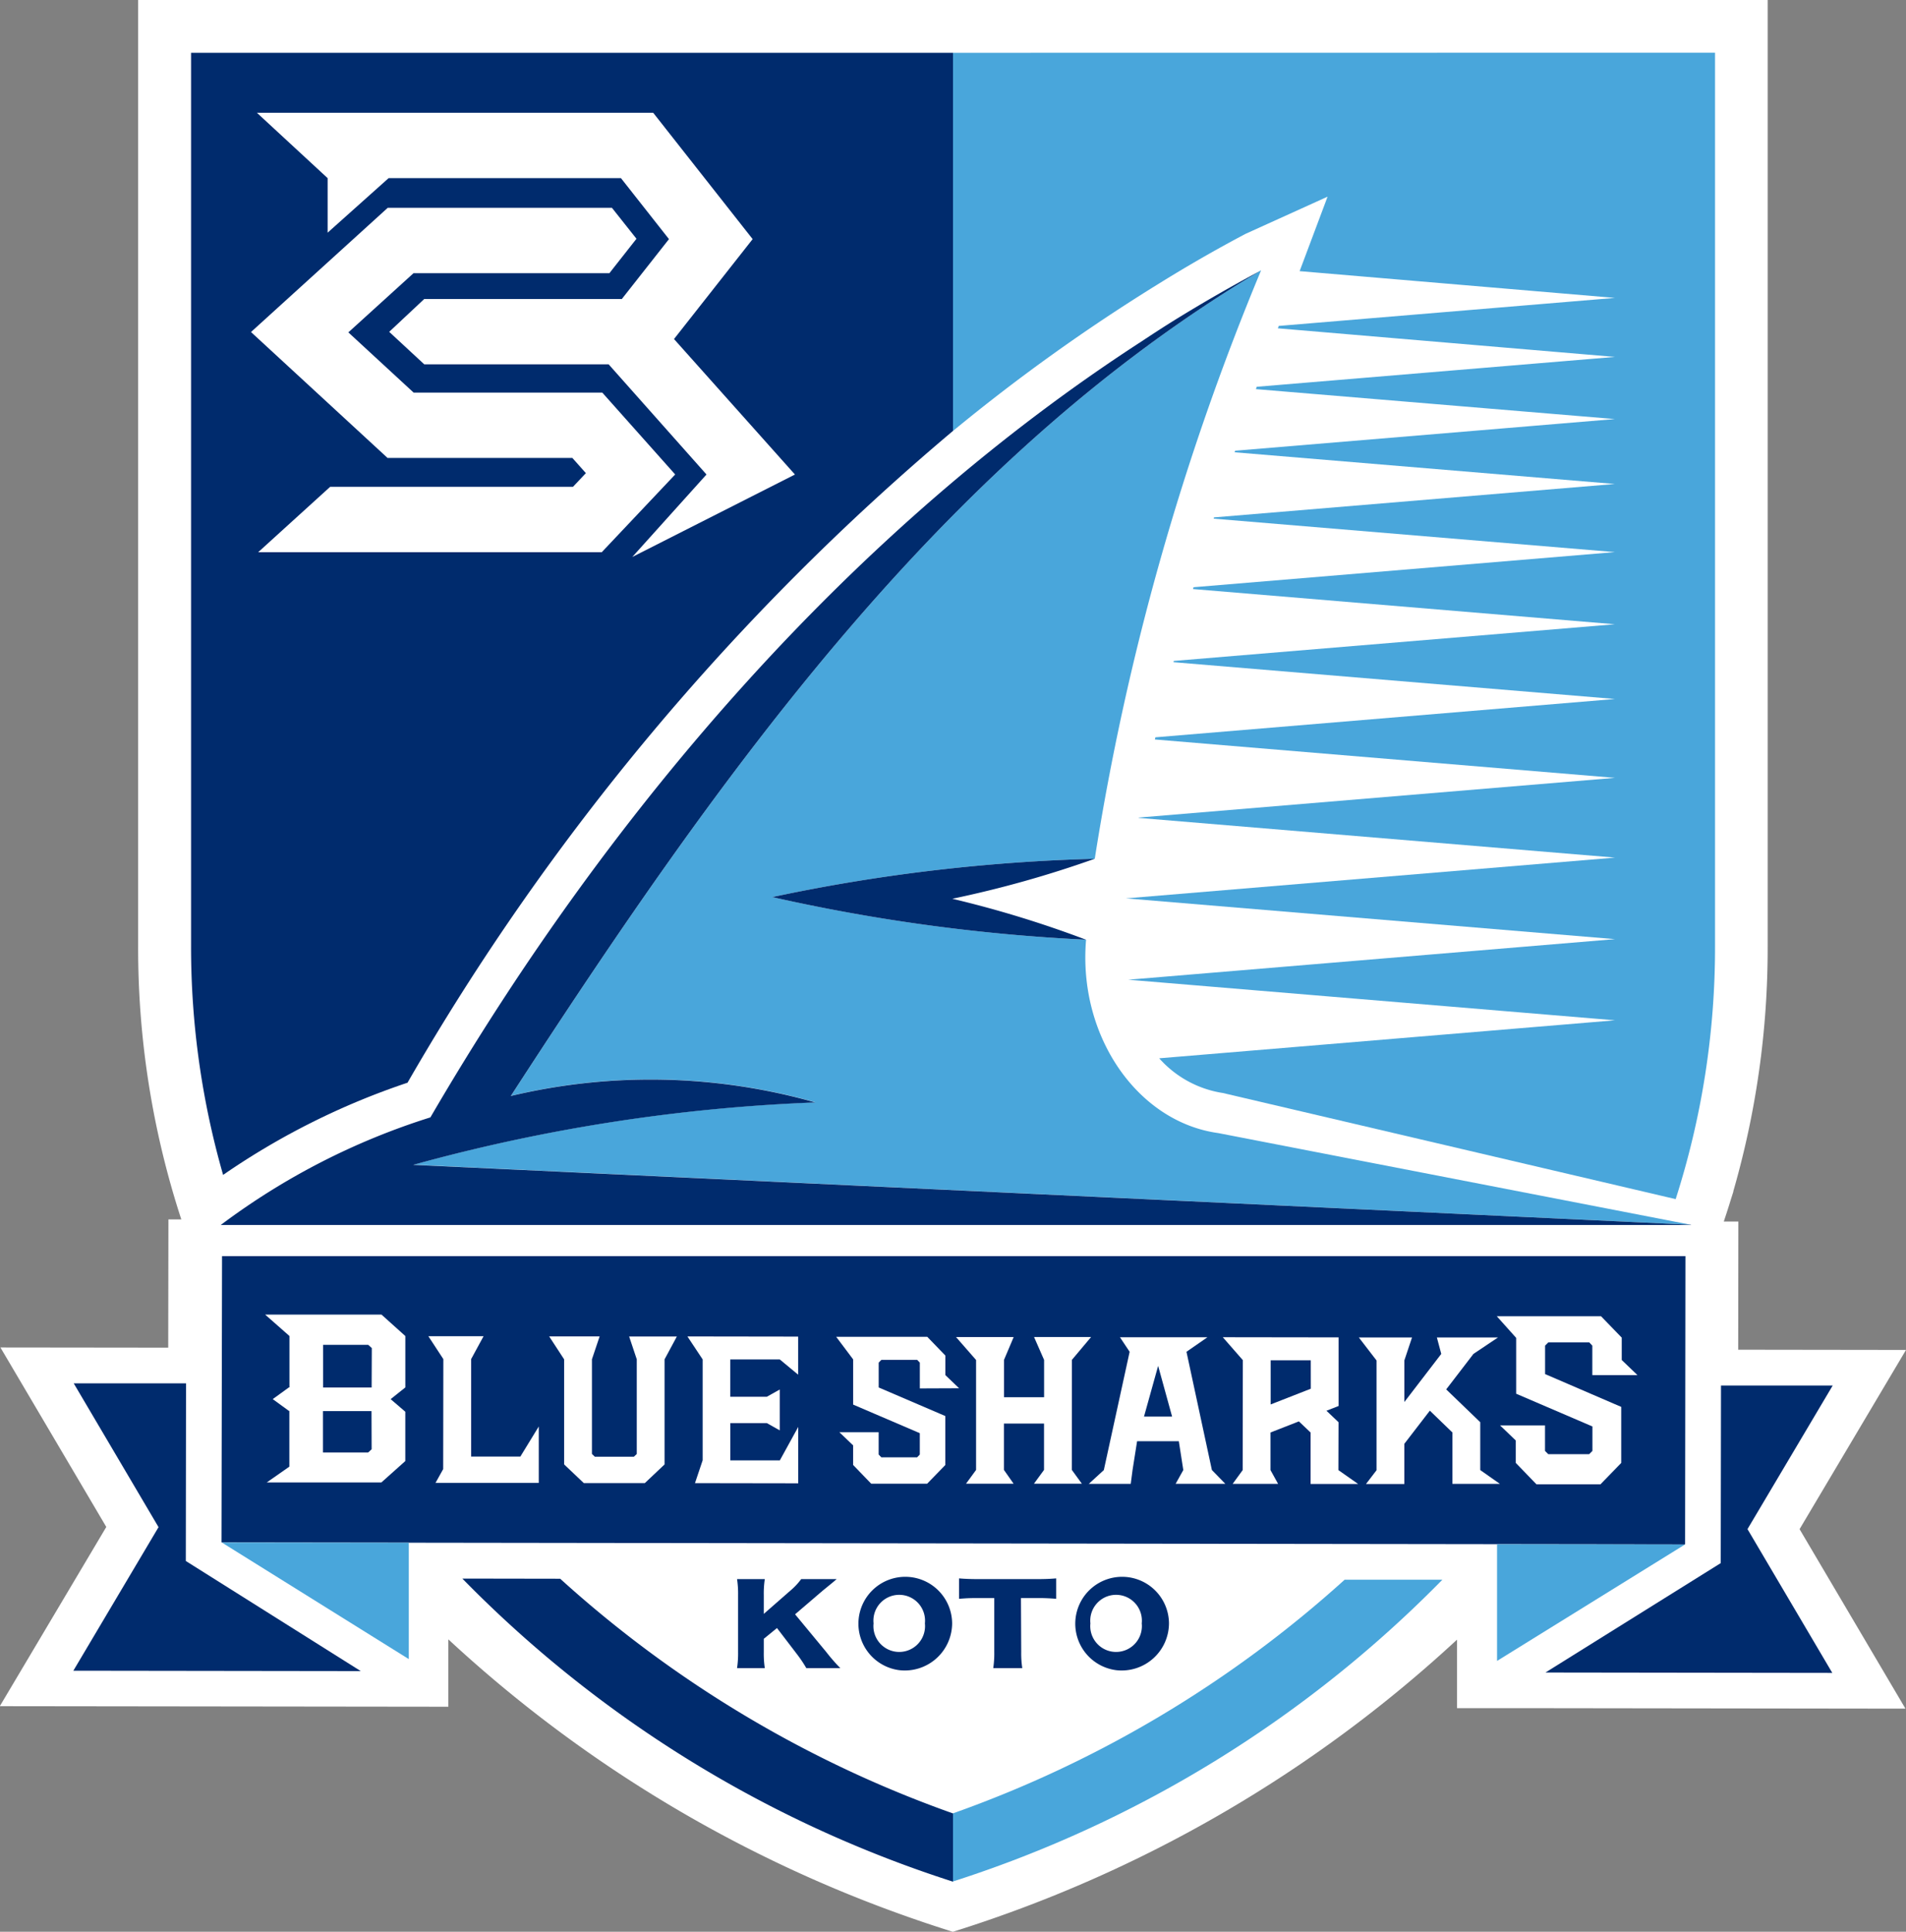 <svg xmlns="http://www.w3.org/2000/svg" width="59.066" height="59.838" viewBox="0 0 59.066 59.838"><rect x="0" y="0" width="59.066" height="59.838" fill="#808080" stroke="none"/><g transform="translate(-5922.832 -7929.87)"><path d="M177.885,444.343l-5.2-.007.005-3.971h-.451c.076-.231.152-.462.222-.694l.076-.238h-.005a27.083,27.083,0,0,0,1.066-7.578V402.527H123.1v29.326a26.991,26.991,0,0,0,1.338,8.447h-.4l-.006,3.972-5.2-.006,3.281,5.56-3.3,5.552,13.9.017,0-2.087a40.987,40.987,0,0,0,15.634,9.058,40.99,40.99,0,0,0,15.625-9.05l0,2.123,2.286,0,11.61.015-3.281-5.56Z" transform="translate(5804.013 7527.343)" fill="#fff"/><path d="M171.214,440.465l-14.638-2.839c-2.505-.344-4.355-3.006-4.1-5.991a56.62,56.62,0,0,1-9.72-1.32,54.654,54.654,0,0,1,9.989-1.186A79.416,79.416,0,0,1,157.9,410.9c-9.777,5.808-16.653,15.4-23.247,25.572a18.718,18.718,0,0,1,9.436.2,54.663,54.663,0,0,0-12.46,1.933Z" transform="translate(5804.013 7527.343)" fill="#49a6db"/><path d="M171.261,440.467l-.047,0,.012,0Z" transform="translate(5804.013 7527.343)" fill="#002b6d"/><path d="M171.214,440.465l-39.589-1.856a54.663,54.663,0,0,1,12.46-1.933,18.718,18.718,0,0,0-9.436-.2c6.594-10.169,13.47-19.764,23.247-25.572q-1.36.726-2.686,1.544c-.336.209-.67.426-1,.645-8.813,5.7-16.366,14.286-22.053,24.046a21.581,21.581,0,0,0-6.486,3.325l-.012.008h45.57Z" transform="translate(5804.013 7527.343)" fill="#002b6d"/><path d="M142.752,430.315a56.52,56.52,0,0,0,9.72,1.32,33.625,33.625,0,0,0-4.141-1.268,33.678,33.678,0,0,0,4.41-1.238,54.742,54.742,0,0,0-9.989,1.186" transform="translate(5804.013 7527.343)" fill="#002b6d"/><path d="M148.352,415.878V404.163H124.74v27.69a25.554,25.554,0,0,0,.993,7.068,22.764,22.764,0,0,1,5.715-2.856,75.84,75.84,0,0,1,16.9-20.187" transform="translate(5804.013 7527.343)" fill="#002b6d"/><path d="M148.352,458.7h0a36.011,36.011,0,0,1-12.173-7.27l-3.032-.005a37.116,37.116,0,0,0,15.205,9.389c.007,0-.007-.005,0-.007Z" transform="translate(5804.013 7527.343)" fill="#002b6d"/><path d="M148.352,460.8h0c.007,0-.007.005,0,.007a37.131,37.131,0,0,0,15.165-9.346l-3.029,0a36.026,36.026,0,0,1-12.136,7.236Z" transform="translate(5804.013 7527.343)" fill="#49a6db"/><path d="M148.352,404.163v11.713a57.392,57.392,0,0,1,6.322-4.527c.913-.569,1.838-1.1,2.748-1.58l2.538-1.15-.866,2.307,9.771.829-10.418.868c-.009.024-.018.05-.028.074l10.446.886-11.1.925c-.009.024-.017.049-.026.073l11.123.927-11.767.981-.016.048,11.783.982-12.421,1.035-.012.039,12.433,1.036-13.056,1.088c-.006.019-.011.038-.016.057l13.072,1.09L155.194,423c0,.013-.007.026-.01.039l13.681,1.14-14.241,1.187c-.006.022-.011.045-.016.067l14.257,1.189-14.76,1.23,0,.01,14.762,1.23-15.155,1.263,15.155,1.263-15.086,1.257,15.086,1.257-14.125,1.177a3.312,3.312,0,0,0,1.973,1.075l14.032,3.287a25.48,25.48,0,0,0,1.22-7.821v-27.69Z" transform="translate(5804.013 7527.343)" fill="#49a6db"/><path d="M124.584,445.378l-3.48,0,2.628,4.454-2.64,4.447,8.907.012-5.422-3.411Z" transform="translate(5804.013 7527.343)" fill="#002b6d"/><path d="M166.712,454.335l8.889.012-2.628-4.454,2.64-4.447-3.461,0-.008,5.5Z" transform="translate(5804.013 7527.343)" fill="#002b6d"/><path d="M125.683,450.3l.01.006,45.335.061.011-.006.011-8.925H125.7Z" transform="translate(5804.013 7527.343)" fill="#002b6d"/><path d="M130.844,450.315l-5.15-.007,5.793,3.611,0-2.842,0-.761Z" transform="translate(5804.013 7527.343)" fill="#49a6db"/><path d="M165.822,450.362h-.61v.72l0,2.894,5.822-3.606Z" transform="translate(5804.013 7527.343)" fill="#49a6db"/><path d="M144.432,453.709a5.517,5.517,0,0,0,.429.491h-1.054a3.933,3.933,0,0,0-.281-.421l-.629-.822-.409.334v.418a3,3,0,0,0,.032.491h-.86a3.115,3.115,0,0,0,.032-.491v-1.777a3.01,3.01,0,0,0-.032-.491h.86a2.953,2.953,0,0,0-.032.491v.587l.808-.707a2.117,2.117,0,0,0,.352-.371h1.1c-.072.06-.1.086-.158.133l-.284.232-.848.726Z" transform="translate(5804.013 7527.343)" fill="#002b6d"/><path d="M148.325,452.807a1.467,1.467,0,0,1-1.64,1.455,1.452,1.452,0,1,1,1.64-1.455m-.844.006a.8.8,0,1,0-1.591,0,.8.8,0,1,0,1.591,0" transform="translate(5804.013 7527.343)" fill="#002b6d"/><path d="M150.466,453.7a3.02,3.02,0,0,0,.033.5h-.9a3.061,3.061,0,0,0,.032-.5v-1.671h-.479c-.255,0-.324,0-.613.023v-.633c.134.013.358.023.6.023h1.778c.284,0,.446-.007.633-.023v.633a6.285,6.285,0,0,0-.633-.023h-.459Z" transform="translate(5804.013 7527.343)" fill="#002b6d"/><path d="M155.045,452.807a1.466,1.466,0,0,1-1.639,1.455,1.452,1.452,0,1,1,1.639-1.455m-.844.006a.8.8,0,1,0-1.591,0,.8.8,0,1,0,1.591,0" transform="translate(5804.013 7527.343)" fill="#002b6d"/><path d="M137.484,414.689h-5.846l-2.024-1.866,2.019-1.833h6.07l.84-1.067-.76-.958h-6.949l-4.237,3.847,4.232,3.9h5.727l.419.471-.4.424h-7.525l-2.23,2.025h10.647l2.276-2.408Z" transform="translate(5804.013 7527.343)" fill="#fff"/><path d="M139.706,413.029l2.437-3.095-3.082-3.914H126.78l2.192,2.025v1.689l1.89-1.689h7.2l1.488,1.889-1.46,1.854h-6.123l-1.087,1.018,1.087,1.007h5.714l3.032,3.412-2.3,2.555,5.041-2.554Z" transform="translate(5804.013 7527.343)" fill="#fff"/><path d="M127.036,443.248l.753.663,0,1.593h-.018l-.5.362.5.364h.015l0,1.728-.7.489,3.552,0,.741-.662,0-1.528-.454-.39.455-.363,0-1.592-.739-.664Zm3.3,4.172-.109.1-1.4,0,0-1.283,1.505,0Zm0-1.913-1.505,0,0-1.322,1.4,0,.11.1Z" transform="translate(5804.013 7527.343)" fill="#fff"/><path d="M166.7,445.09v-.88l.1-.1,1.27,0,.094.1v.913l1.4,0-.488-.468h0v-.693l-.642-.663-1.984,0-1.246,0,.6.67,0,1.73,2.363,1.014v.758l-.1.1-1.269,0-.1-.1v-.791h0l-1.393,0,.487.467v.695l.641.663,1.984,0,.643-.662,0-1.737-.207-.088Z" transform="translate(5804.013 7527.343)" fill="#fff"/><path d="M133.419,447.645l0-3.018.385-.709-1.71,0,.464.709-.005,3.407-.238.427,3.2,0,0-1.747-.57.931Z" transform="translate(5804.013 7527.343)" fill="#fff"/><path d="M138.552,444.633l0,2.933-.09.085h-1.209l-.09-.086,0-2.933.238-.708-1.563,0,.463.71,0,3.255.611.579,1.889,0,.612-.578,0-3.255.381-.708-1.478,0Z" transform="translate(5804.013 7527.343)" fill="#fff"/><path d="M140.594,444.636l0,3.125-.238.708,3.2.005,0-1.747-.57,1.037-1.536,0,0-1.155,1.133,0,.4.225,0-1.265-.4.224h-1.134v-1.155l1.536,0,.568.471,0-1.179-3.431-.005Z" transform="translate(5804.013 7527.343)" fill="#fff"/><path d="M152.036,444.651l.595-.708-1.767,0,.311.709,0,1.155-1.243,0,0-1.155.3-.708-1.786,0,.621.71,0,3.406-.312.427,1.475,0-.3-.428,0-1.436,1.243,0,0,1.436-.312.427,1.484,0-.311-.428Z" transform="translate(5804.013 7527.343)" fill="#fff"/><path d="M155.587,444.4l.65-.45-2.711,0,.3.45-.8,3.664-.466.427,1.3,0,.056-.428.141-.893,1.293,0,.139.893-.238.427,1.54,0-.416-.427Zm-1.316,2.007.438-1.571.433,1.572Z" transform="translate(5804.013 7527.343)" fill="#fff"/><path d="M160.3,446.582l-.375-.356.376-.147,0-2.125-3.588-.005.621.71-.005,3.406-.311.427h1.409l-.236-.427V446.9l.88-.344.363.345,0,1.593,1.472,0-.61-.428Zm-.86-1.038-1.244.487,0-1.367h1.243Z" transform="translate(5804.013 7527.343)" fill="#fff"/><path d="M148.541,445.53l-.426-.408h0v-.606l-.561-.58-1.734,0-1.088,0,.526.7,0,1.4,2.065.885v.663l-.083.085h-1.109l-.083-.086v-.692h-1.218l.427.408v.607l.56.58,1.734,0,.562-.578,0-1.518-.18-.077-1.884-.808v-.769l.083-.086,1.109,0,.083.085v.8Z" transform="translate(5804.013 7527.343)" fill="#fff"/><path d="M164.691,446.581l-1.055-1.016.845-1.1.76-.508-1.894,0,.136.509-1.144,1.49,0-1.288.238-.712-1.649,0,.549.713,0,3.4-.327.427h1.188v-1.245l.791-1.027.7.676,0,1.592,1.472,0-.61-.428Z" transform="translate(5804.013 7527.343)" fill="#fff"/></g></svg>